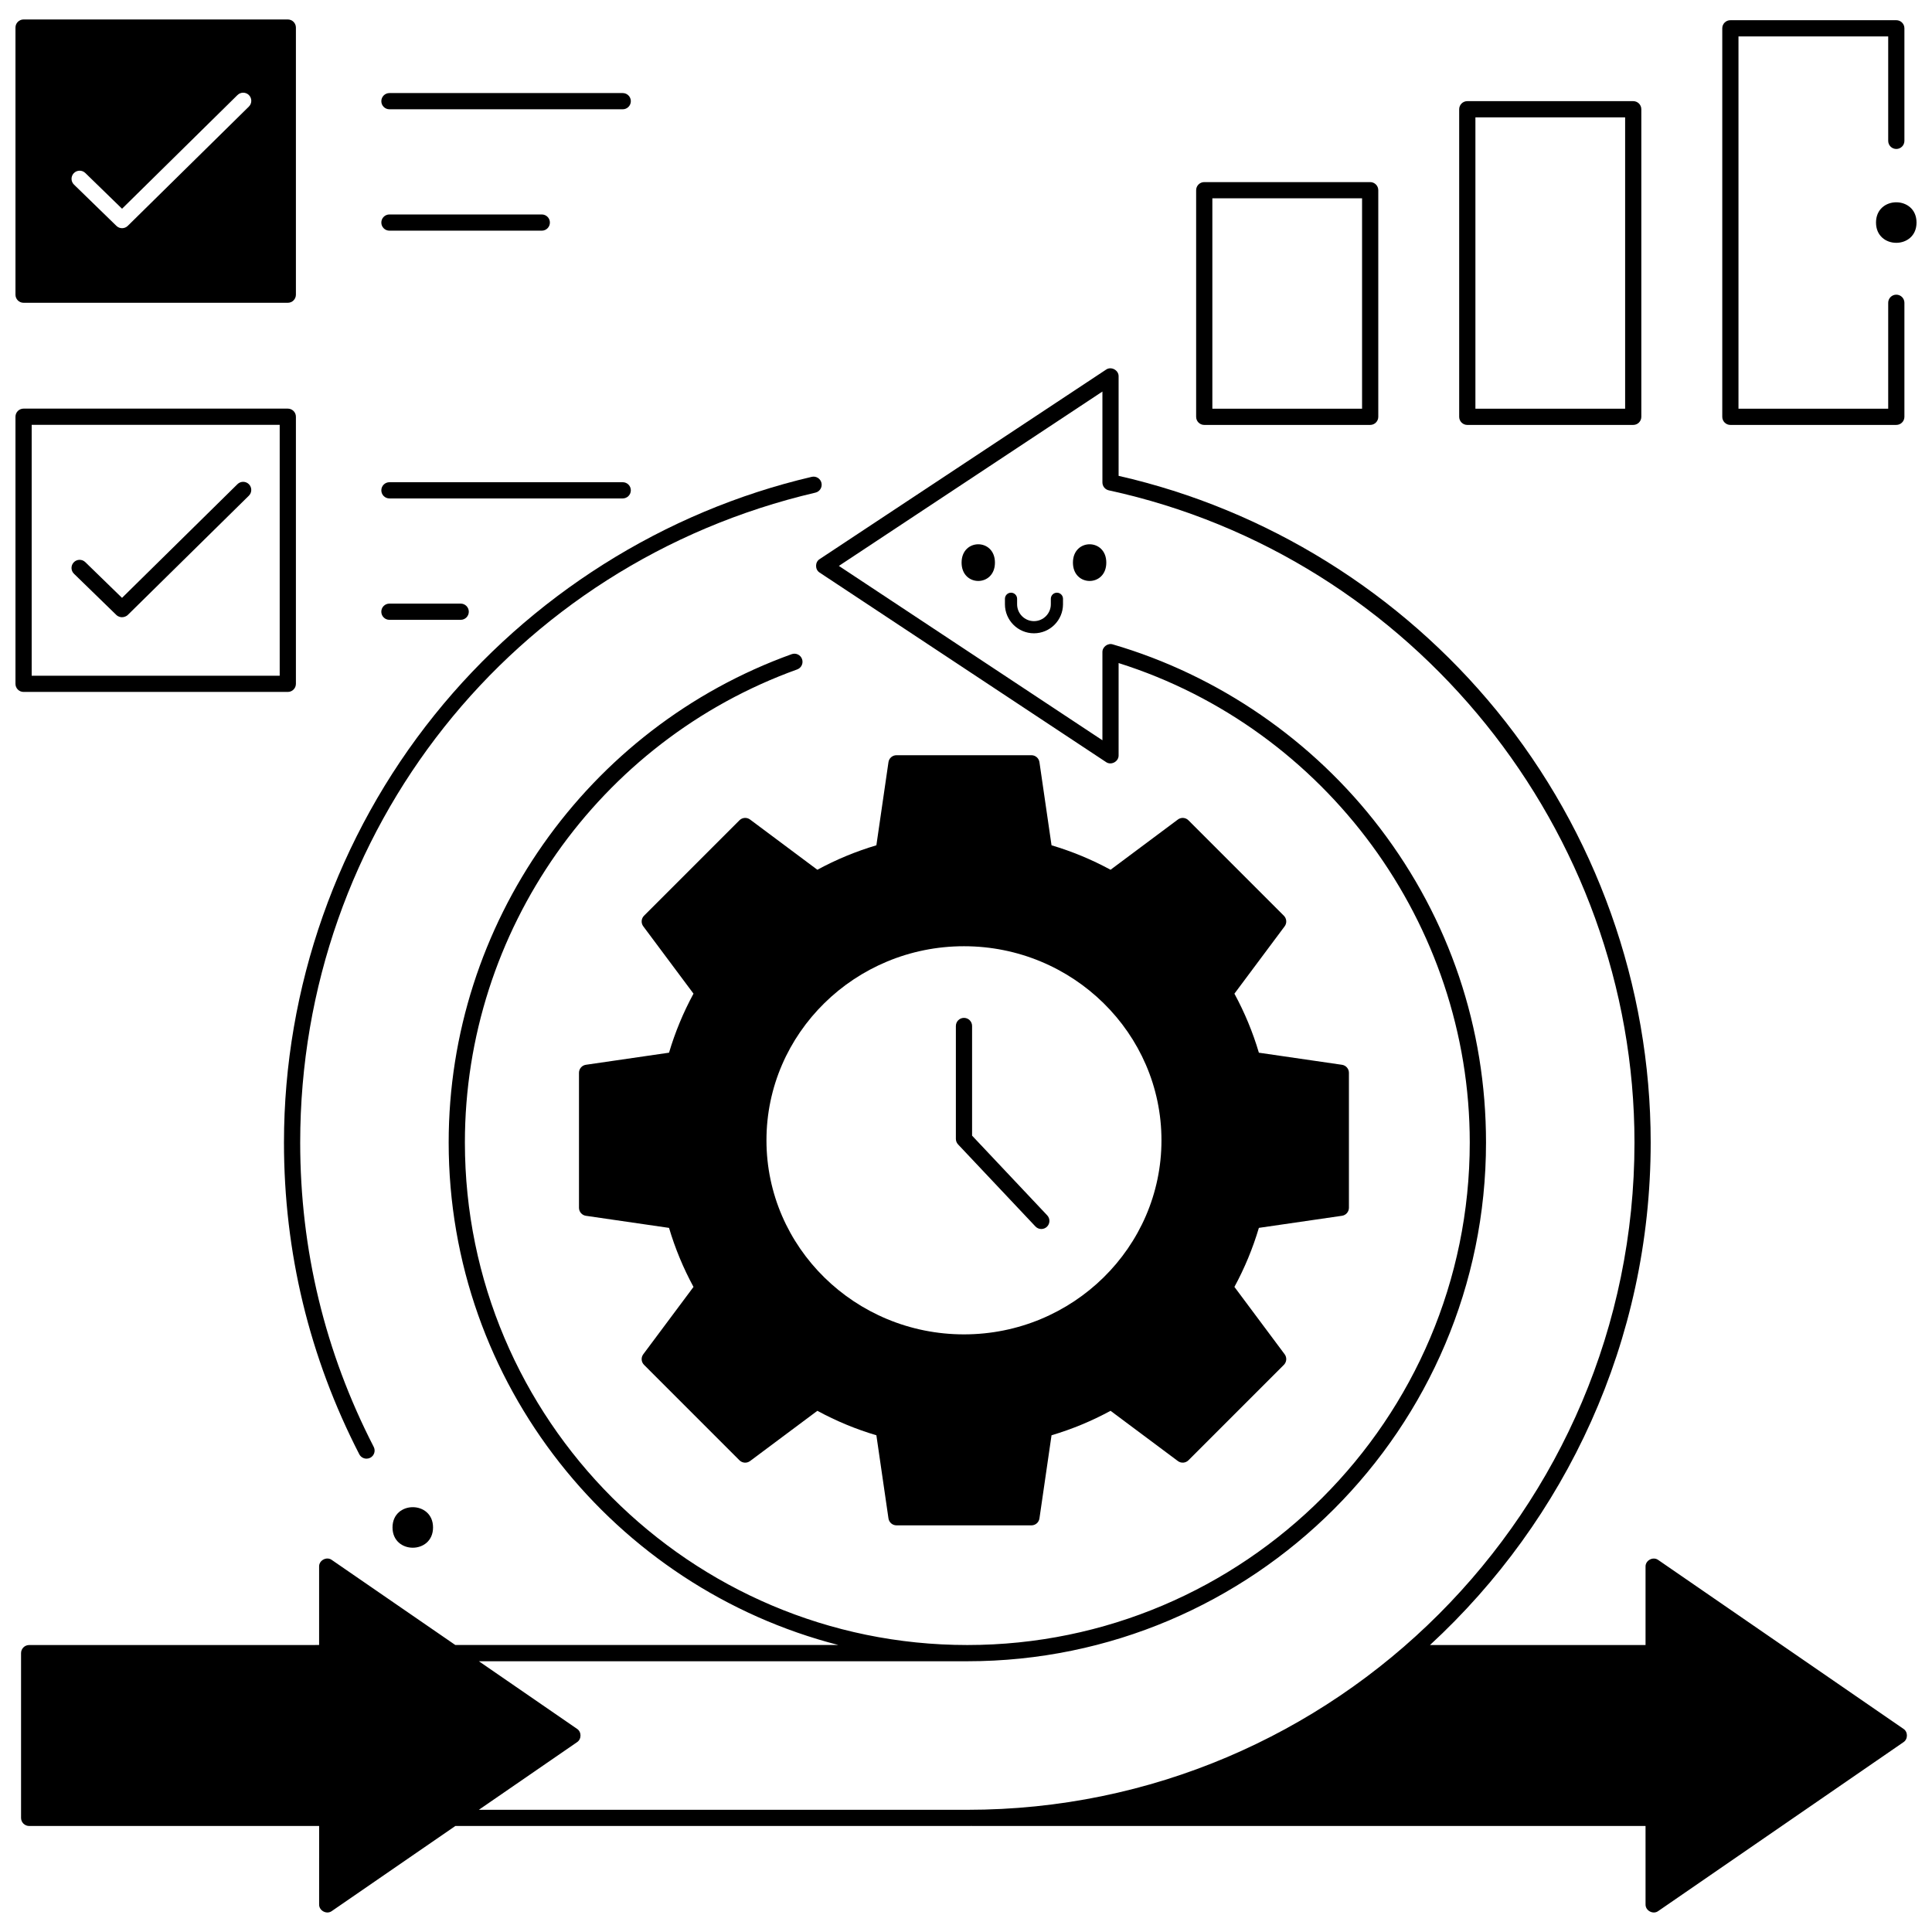 <?xml version="1.0" encoding="UTF-8"?>
<!-- Uploaded to: ICON Repo, www.iconrepo.com, Generator: ICON Repo Mixer Tools -->
<svg width="800px" height="800px" version="1.1" viewBox="144 144 512 512" xmlns="http://www.w3.org/2000/svg">
 <defs>
  <clipPath id="c">
   <path d="m148.09 149h74.906v76h-74.906z"/>
  </clipPath>
  <clipPath id="b">
   <path d="m148.09 252h74.906v76h-74.906z"/>
  </clipPath>
  <clipPath id="a">
   <path d="m641 197h10.902v12h-10.902z"/>
  </clipPath>
 </defs>
 <path d="m499.64 426.18-22.023-3.203c-1.605-5.418-3.781-10.672-6.484-15.645l13.312-17.848c0.637-0.855 0.551-2.047-0.203-2.805l-25.289-25.293c-0.754-0.754-1.949-0.844-2.805-0.203l-17.84 13.312c-4.969-2.699-10.219-4.875-15.641-6.484l-3.203-22.031c-0.156-1.055-1.059-1.84-2.125-1.84h-35.762c-1.066 0-1.973 0.781-2.125 1.84l-3.203 22.031c-5.418 1.609-10.668 3.785-15.641 6.484l-17.84-13.316c-0.855-0.637-2.051-0.551-2.805 0.203l-25.289 25.293c-0.754 0.754-0.84 1.949-0.203 2.805l13.312 17.848c-2.699 4.973-4.875 10.223-6.484 15.645l-22.023 3.203c-1.055 0.152-1.84 1.059-1.84 2.125v35.773c0 1.066 0.781 1.973 1.84 2.125l22.023 3.203c1.609 5.422 3.785 10.676 6.484 15.645l-13.312 17.848c-0.637 0.855-0.551 2.047 0.203 2.805l25.289 25.293c0.754 0.754 1.945 0.84 2.805 0.203l17.84-13.316c4.973 2.699 10.223 4.879 15.641 6.484l3.203 22.031c0.156 1.055 1.059 1.84 2.125 1.84h35.762c1.066 0 1.973-0.781 2.125-1.84l3.203-22.031c5.422-1.609 10.672-3.785 15.641-6.484l17.84 13.312c0.859 0.641 2.051 0.551 2.805-0.203l25.289-25.293c0.754-0.754 0.84-1.949 0.203-2.805l-13.312-17.848c2.699-4.969 4.875-10.223 6.484-15.645l22.023-3.203c1.055-0.152 1.84-1.059 1.84-2.125v-35.773c0-1.055-0.785-1.961-1.84-2.117zm-47.84 20.012c0 28.359-23.48 51.43-52.34 51.43-28.863 0-52.34-23.07-52.34-51.43s23.48-51.43 52.34-51.43 52.34 23.074 52.34 51.43z"/>
 <path d="m419.96 469.7c-0.57 0-1.141-0.227-1.562-0.676l-20.496-21.738c-0.375-0.398-0.586-0.926-0.586-1.473v-29.918c0-1.188 0.961-2.148 2.148-2.148s2.148 0.961 2.148 2.148v29.066l19.91 21.121c0.812 0.863 0.773 2.223-0.09 3.035-0.414 0.387-0.941 0.582-1.473 0.582z"/>
 <path d="m241.13 530.56c-0.781 0-1.531-0.426-1.914-1.164-13.242-25.738-19.961-53.539-19.961-82.625 0-41.059 14.172-81.305 39.91-113.32 25.348-31.535 60.848-53.938 99.949-63.082 1.148-0.27 2.309 0.445 2.582 1.602 0.27 1.156-0.445 2.312-1.602 2.582-80.395 18.797-136.54 89.617-136.54 172.22 0 28.398 6.555 55.535 19.484 80.66 0.543 1.055 0.129 2.352-0.926 2.894-0.32 0.156-0.656 0.234-0.984 0.234z"/>
 <path d="m258.76 548.79c0 7.16-10.738 7.16-10.738 0 0-7.16 10.738-7.16 10.738 0"/>
 <path d="m407.67 293.1c0 6.481-8.84 6.481-8.84 0 0-6.481 8.84-6.481 8.84 0"/>
 <path d="m437.18 293.1c0 6.481-8.84 6.481-8.84 0 0-6.481 8.84-6.481 8.84 0"/>
 <path d="m418.01 311.83c-4.242 0-7.691-3.449-7.691-7.691v-1.457c0-0.891 0.723-1.613 1.613-1.613 0.891 0 1.613 0.723 1.613 1.613v1.457c0 2.465 2.004 4.469 4.469 4.469 2.465 0 4.469-2.004 4.469-4.469v-1.457c0-0.891 0.723-1.613 1.613-1.613s1.613 0.723 1.613 1.613v1.457c-0.008 4.242-3.457 7.691-7.699 7.691z"/>
 <g clip-path="url(#c)">
  <path d="m220.27 149.16h-70.023c-1.188 0-2.148 0.961-2.148 2.148v70.785c0 1.188 0.961 2.148 2.148 2.148h70.023c1.188 0 2.148-0.961 2.148-2.148v-70.785c0-1.188-0.961-2.148-2.148-2.148zm-56.703 40.727c0.828-0.852 2.188-0.867 3.039-0.043l9.738 9.473 30.594-30.133c0.844-0.832 2.207-0.824 3.039 0.023 0.832 0.844 0.824 2.207-0.023 3.039l-32.094 31.609c-0.832 0.82-2.168 0.824-3.004 0.008l-11.246-10.941c-0.852-0.824-0.871-2.184-0.043-3.035z"/>
 </g>
 <path d="m309.03 172.96h-61.824c-1.188 0-2.148-0.961-2.148-2.148s0.961-2.148 2.148-2.148h61.824c1.188 0 2.148 0.961 2.148 2.148s-0.961 2.148-2.148 2.148z"/>
 <path d="m287.58 205.13h-40.375c-1.188 0-2.148-0.961-2.148-2.148s0.961-2.148 2.148-2.148h40.375c1.188 0 2.148 0.961 2.148 2.148s-0.965 2.148-2.148 2.148z"/>
 <g clip-path="url(#b)">
  <path d="m220.27 327.37h-70.023c-1.188 0-2.148-0.961-2.148-2.148v-70.785c0-1.188 0.961-2.148 2.148-2.148h70.023c1.188 0 2.148 0.961 2.148 2.148v70.785c0 1.188-0.961 2.148-2.148 2.148zm-67.875-4.297h65.727v-66.488h-65.727z"/>
 </g>
 <path d="m174.85 306.99-11.246-10.941c-0.852-0.828-0.871-2.188-0.043-3.039 0.828-0.852 2.188-0.867 3.039-0.043l9.738 9.473 30.594-30.133c0.844-0.832 2.207-0.824 3.039 0.023 0.832 0.844 0.824 2.207-0.023 3.039l-32.09 31.609c-0.418 0.414-1.785 1.09-3.008 0.012z"/>
 <path d="m309.03 276.09h-61.824c-1.188 0-2.148-0.961-2.148-2.148s0.961-2.148 2.148-2.148h61.824c1.188 0 2.148 0.961 2.148 2.148 0 1.184-0.961 2.148-2.148 2.148z"/>
 <path d="m266.09 308.26h-18.891c-1.188 0-2.148-0.961-2.148-2.148s0.961-2.148 2.148-2.148h18.891c1.188 0 2.148 0.961 2.148 2.148s-0.965 2.148-2.148 2.148z"/>
 <path d="m646.54 256.61h-43.973c-1.188 0-2.148-0.961-2.148-2.148v-102.96c0-1.188 0.961-2.148 2.148-2.148h43.973c1.188 0 2.148 0.961 2.148 2.148v29.828c0 1.188-0.961 2.148-2.148 2.148s-2.148-0.961-2.148-2.148v-27.68h-39.676v98.66h39.676v-28.07c0-1.188 0.961-2.148 2.148-2.148s2.148 0.961 2.148 2.148v30.219c0 1.188-0.965 2.148-2.148 2.148z"/>
 <g clip-path="url(#a)">
  <path d="m651.9 202.98c0 7.16-10.738 7.16-10.738 0s10.738-7.16 10.738 0"/>
 </g>
 <path d="m576.82 256.61h-43.973c-1.188 0-2.148-0.961-2.148-2.148v-81.508c0-1.188 0.961-2.148 2.148-2.148h43.973c1.188 0 2.148 0.961 2.148 2.148v81.508c0 1.188-0.961 2.148-2.148 2.148zm-41.82-4.297h39.676v-77.211h-39.676z"/>
 <path d="m507.11 256.61h-43.973c-1.188 0-2.148-0.961-2.148-2.148v-60.055c0-1.188 0.961-2.148 2.148-2.148h43.973c1.188 0 2.148 0.961 2.148 2.148v60.059c0 1.184-0.961 2.144-2.148 2.144zm-41.824-4.297h39.676v-55.758h-39.676z"/>
 <path d="m648.43 602.16-64.977-44.746c-1.352-0.996-3.422 0.09-3.367 1.77v20.77h-57.129c35.938-33.125 58.492-80.566 58.492-133.19 0-41.562-14.488-82.191-40.797-114.41-25.57-31.309-61.102-53.363-100.21-62.246v-26.352c0.055-1.66-1.98-2.75-3.336-1.793l-75.887 50.203c-1.27 0.785-1.27 2.797 0 3.582l75.887 50.203c1.355 0.961 3.387-0.133 3.336-1.793v-24.441c54.938 17.34 93.059 69.164 93.059 127.04 0 73.438-59.73 133.19-133.15 133.19s-133.15-59.75-133.15-133.19c0-56.016 35.387-106.39 88.055-125.35 1.117-0.402 1.695-1.633 1.293-2.75-0.402-1.117-1.633-1.699-2.75-1.293-54.367 19.574-90.895 71.57-90.895 129.39 0 64.02 43.969 117.96 103.29 133.19h-101.53l-32.73-22.539c-1.352-0.996-3.422 0.09-3.367 1.77v20.77l-76.84 0.008c-1.188 0-2.148 0.961-2.148 2.148v43.656c0 1.188 0.961 2.148 2.148 2.148h76.848l-0.004 20.773c-0.051 1.68 2.016 2.766 3.367 1.77l32.73-22.539h135.69c0.391 0 0.781-0.012 1.172-0.016-0.023 0.004-0.043 0.012-0.066 0.016h178.62l0.004 20.77c-0.051 1.68 2.016 2.766 3.367 1.77l64.977-44.746c1.227-0.797 1.227-2.75 0-3.543zm-248.07 21.449h-129.45l26.008-17.91c1.227-0.793 1.227-2.746 0-3.539l-26.008-17.91h129.45c75.789 0 137.45-61.676 137.45-137.48 0-30.348-9.691-59.117-28.023-83.203-17.742-23.309-42.914-40.637-70.883-48.793-1.32-0.426-2.789 0.676-2.75 2.062v23.344l-69.844-46.207 69.844-46.207v24.078c0 1.012 0.703 1.887 1.691 2.102 80.723 17.504 139.31 90.188 139.31 172.83 0.004 97.508-79.309 176.84-176.79 176.84z"/>
</svg>